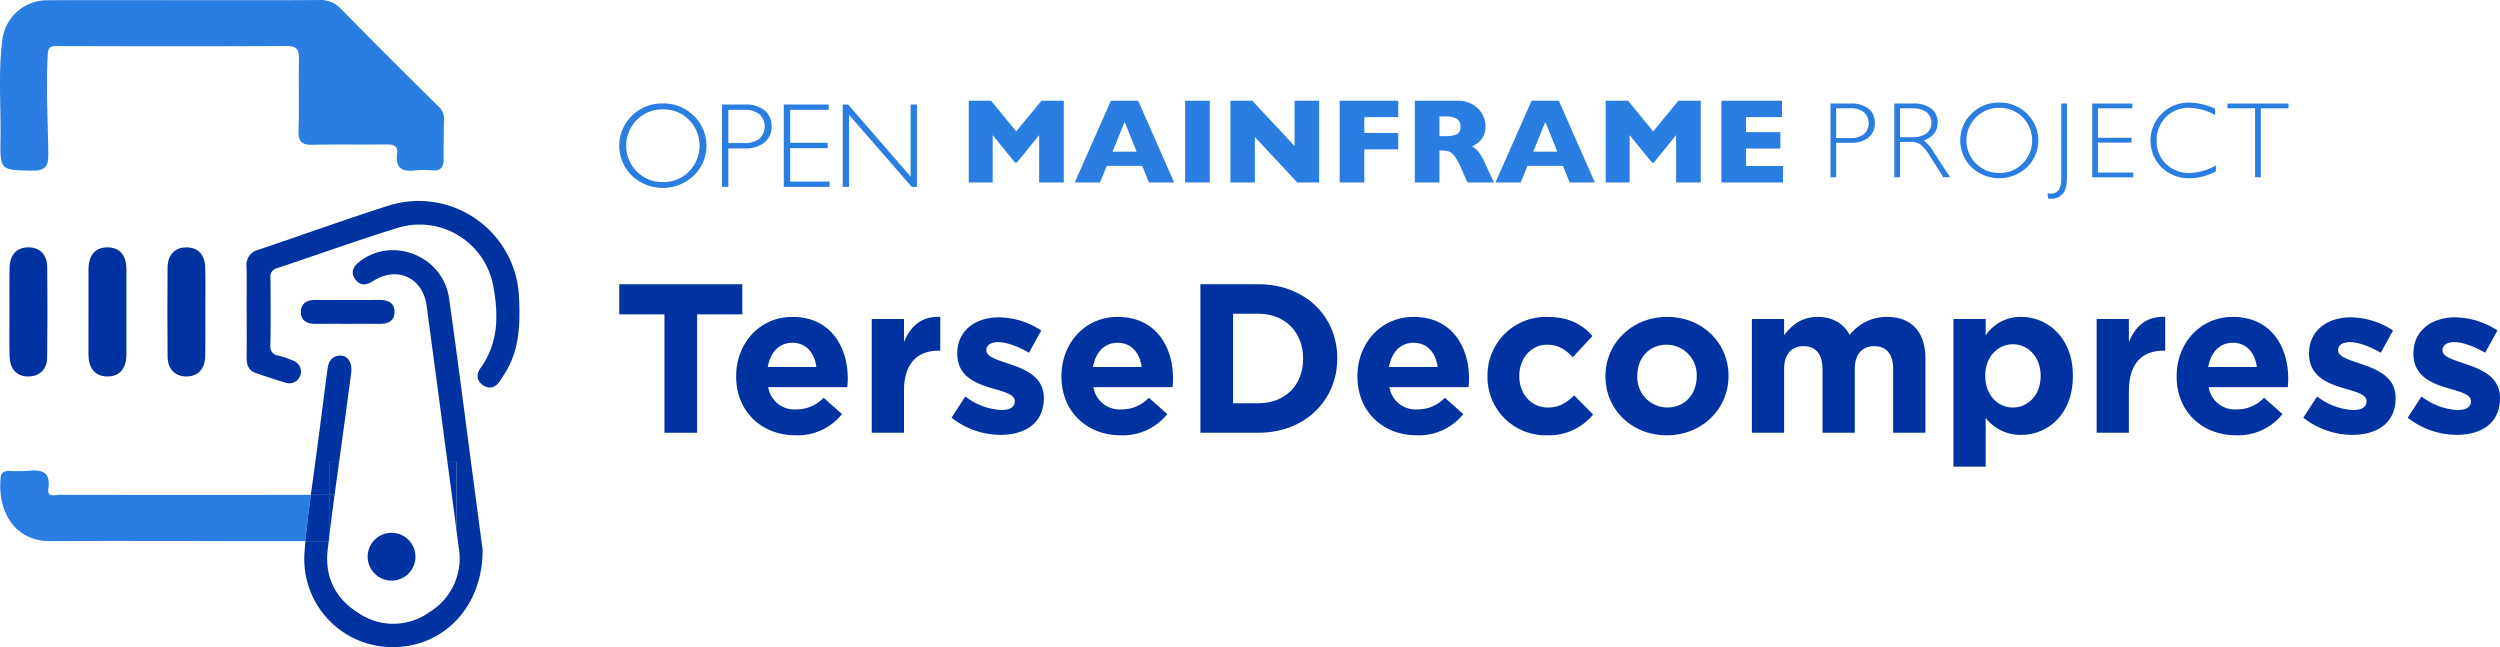 <svg id="Layer_1" data-name="Layer 1" xmlns="http://www.w3.org/2000/svg" viewBox="15.246 23.547 627.324 162.373"><defs><style>.cls-1{fill:#2a7de1;}.cls-2{fill:#0033a1;}.cls-3{fill:none;}</style></defs><path class="cls-1" d="M15.374,58.254c-.133,8.118-.024,7.958,7.995,8.108,3.343.063,4.032-1.172,3.995-4.232-.102-8.282-.585-16.562-.137-24.855.099-1.837.609-2.17,2.28-2.165,19.229.055,38.459.091,57.688-.018,2.676-.015,3.106,1.038,3.06,3.33-.121,5.965.096,11.939-.11,17.9-.098,2.834.933,3.621,3.603,3.559,6.185-.145,12.376-.02,18.563-.091,1.739-.02,2.847.375,2.575,2.369-.499,3.658,1.383,4.549,4.601,4.146a21.945,21.945,0,0,1,4.305-.006c2.035.15,2.783-.804,2.775-2.726q-.023-5.138.095-10.276a4.075,4.075,0,0,0-1.506-3.142C117.004,42.062,108.844,33.977,100.811,25.769a7.005,7.005,0,0,0-5.554-2.208c-11.162.07-22.324.032-33.487.032-11.494-.001-22.988-.044-34.482.017a11.327,11.327,0,0,0-11.44,9.831C14.756,41.69,15.509,49.982,15.374,58.254Z"/><path class="cls-1" d="M79.995,147.733c-16.579.001-33.158.02-49.736-.027-1.108-.003-3.219.776-2.892-1.46.666-4.554-1.838-4.887-5.252-4.544a41.967,41.967,0,0,1-4.639.023c-1.15-.013-1.95.412-2.07,1.642-.842,8.613,3.596,16.012,12.448,15.965,14.368-.077,28.737-.021,43.106-.021v.026q10.465,0,20.93-.005c.346-3.877.826-7.744,1.348-11.608Q86.616,147.728,79.995,147.733Z"/><path class="cls-1" d="M97.834,158.452c-.035.295-.071.589-.105.884l.105 0Z"/><path class="cls-2" d="M127.922,98.358C126.418,87.824,113.825,82.753,105.519,89.147c-1.557,1.199-2.413,2.632-1.146,4.434,1.242,1.767,2.794,1.568,4.527.471,6.075-3.847,12.471-.815,13.416,6.288q2.603,19.56,5.213,39.118h2.22v16.857c.207,1.591.423,3.18.628,4.772a15.773,15.773,0,0,1-7.393,16.071,15.487,15.487,0,0,1-17.647.3c-5.824-3.566-8.629-9.01-7.881-15.818.084-.769.184-1.536.274-2.305q-2.92-0-5.84-.003c-.089.993-.173,1.987-.242,2.981A22.081,22.081,0,0,0,113.598,185.918c12.768.168,22.896-10.05,22.74-24.505-.593-4.478-1.385-10.481-2.182-16.483C132.092,129.404,130.136,113.862,127.922,98.358Z"/><path class="cls-2" d="M97.834,139.458h2.507q.389-2.809.77-5.619c.748-5.576,1.543-11.147,2.263-16.727.383-2.968-1.239-4.845-3.587-4.23-1.832.479-2.204,1.966-2.411,3.601-.769,6.094-1.598,12.182-2.372,18.275-.55,4.324-1.183,8.643-1.768,12.966,1.532-.001,3.065.004,4.597.004Z"/><path class="cls-2" d="M97.834,158.452V147.728c-1.532-.001-3.065-.005-4.597-.004-.523,3.864-1.003,7.732-1.348,11.608q2.92-0,5.84.003C97.763,159.041,97.799,158.746,97.834,158.452Z"/><path class="cls-2" d="M129.748,139.458h-2.22q1.119,8.428,2.22,16.857Z"/><path class="cls-2" d="M97.834,147.728c.455 0.0.91.004,1.365.004q.564-4.138,1.142-8.274H97.834Z"/><path class="cls-2" d="M97.834,147.728v10.723q.635-5.365,1.365-10.719C98.744,147.732,98.289,147.728,97.834,147.728Z"/><path class="cls-2" d="M112.728,75.154c-10.959,3.497-21.784,7.411-32.688,11.083a3.89,3.89,0,0,0-2.932,4.284c.079,3.724.022,7.45.022,11.175h.013c0,3.898.025,7.797-.011,11.695-.016,1.727.511,3.114,2.216,3.718q3.789,1.342,7.644,2.495a2.925,2.925,0,0,0,1.931-5.517,26.572,26.572,0,0,0-3.931-1.333,2.207,2.207,0,0,1-1.892-2.565c.09-5.63.069-11.262.012-16.893a2.145,2.145,0,0,1,1.668-2.461c10.022-3.324,19.961-6.911,30.041-10.045A18.798,18.798,0,0,1,138.988,95.142c1.324,7.1,1.48,14.347-3.143,20.725-1.108,1.528-1.083,3.213.578,4.33,1.618,1.089,3.138.643,4.229-1.013.571-.867,1.16-1.725,1.682-2.621,3.347-5.743,3.44-12.069,3.149-18.419A25.189,25.189,0,0,0,112.728,75.154Z"/><path class="cls-2" d="M102.428,104.81c2.681 0,5.362-.03,8.042.01,2.084.031,3.734-.658,3.775-2.94.04-2.258-1.508-3.079-3.64-3.068q-8.171.041-16.343.002c-2.029-.007-3.488.838-3.516,2.934-.03,2.26,1.512,3.094,3.641,3.069C97.066,104.786,99.747,104.81,102.428,104.81Z"/><path class="cls-2" d="M17.655,113.023c.086,3.028,1.693,5.055,4.814,4.993,2.845-.057,4.578-1.897,4.614-4.781.094-7.542.085-15.087.015-22.63-.029-3.072-1.752-5.03-4.826-4.989-3.127.041-4.575,2.184-4.632,5.19-.067,3.565-.016,7.132-.014,10.698C17.629,105.343,17.546,109.186,17.655,113.023Z"/><path class="cls-2" d="M42.283,85.616C38.971,85.581,37.468,87.824,37.449,91.04c-.021,3.704-.005,7.409-.006,11.113-.001,3.43.007,6.86-.004,10.29-.01,3.203,1.402,5.52,4.699,5.569,3.303.049,4.817-2.228,4.827-5.436.021-7.135-.004-14.269.004-21.404C46.972,87.981,45.622,85.651,42.283,85.616Z"/><path class="cls-2" d="M66.743,90.645c-.076-3.039-1.703-5.069-4.792-5.025-3.09.044-4.642,2.128-4.662,5.16-.049,7.402-.066,14.805.01,22.206.031,3.048,1.709,5.061,4.79,5.022,3.092-.039,4.614-2.125,4.665-5.158.06-3.563.014-7.128.014-10.692C66.766,98.321,66.839,94.481,66.743,90.645Z"/><circle class="cls-2" cx="113.5" cy="163.24" r="6"/><path class="cls-2" d="M181.976,102.429H170.636V94.869h30.878v7.56H190.174v29.707h-8.198Z"/><path class="cls-2" d="M199.973,118.028v-.106c0-8.146,5.803-14.854,14.107-14.854,9.53,0,13.896,7.4,13.896,15.492,0,.639-.054,1.384-.106,2.129H208.012a6.618,6.618,0,0,0,6.974,5.59,9.353,9.353,0,0,0,6.921-2.928l4.632,4.099a14.272,14.272,0,0,1-11.659,5.324C206.308,132.774,199.973,126.759,199.973,118.028Zm20.124-2.396c-.479-3.62-2.609-6.069-6.017-6.069-3.354,0-5.536,2.396-6.176,6.069Z"/><path class="cls-2" d="M233.993,103.6h8.092v5.75c1.65-3.94,4.312-6.495,9.104-6.282v8.465h-.427c-5.377,0-8.678,3.248-8.678,10.062v10.541h-8.092Z"/><path class="cls-2" d="M254.012,128.356l3.461-5.324a16.135,16.135,0,0,0,8.997,3.407c2.343,0,3.407-.852,3.407-2.13v-.106c0-1.757-2.769-2.342-5.909-3.301-3.993-1.171-8.519-3.034-8.519-8.571v-.106c0-5.803,4.686-9.05,10.435-9.05a19.753,19.753,0,0,1,10.648,3.301l-3.088,5.59c-2.822-1.65-5.644-2.662-7.72-2.662-1.97,0-2.981.852-2.981,1.97v.106c0,1.597,2.715,2.342,5.803,3.407,3.993,1.331,8.625,3.248,8.625,8.465v.106c0,6.335-4.738,9.21-10.914,9.21A19.989,19.989,0,0,1,254.012,128.356Z"/><path class="cls-2" d="M281.592,118.028v-.106c0-8.146,5.803-14.854,14.107-14.854,9.53,0,13.896,7.4,13.896,15.492,0,.639-.054,1.384-.106,2.129H289.631a6.618,6.618,0,0,0,6.974,5.59,9.353,9.353,0,0,0,6.921-2.928l4.632,4.099a14.272,14.272,0,0,1-11.659,5.324C287.927,132.774,281.592,126.759,281.592,118.028Zm20.124-2.396c-.479-3.62-2.609-6.069-6.017-6.069-3.354,0-5.536,2.396-6.176,6.069Z"/><path class="cls-2" d="M316.465,94.869H330.999c11.713,0,19.805,8.039,19.805,18.527v.106c0,10.488-8.092,18.633-19.805,18.633H316.465Zm14.534,29.867c6.708,0,11.233-4.525,11.233-11.127v-.106c0-6.602-4.525-11.233-11.233-11.233h-6.335v22.467Z"/><path class="cls-2" d="M355.864,118.028v-.106c0-8.146,5.803-14.854,14.107-14.854,9.53,0,13.896,7.4,13.896,15.492,0,.639-.054,1.384-.106,2.129H363.903a6.618,6.618,0,0,0,6.974,5.59,9.353,9.353,0,0,0,6.921-2.928l4.632,4.099a14.272,14.272,0,0,1-11.659,5.324C362.199,132.774,355.864,126.759,355.864,118.028Zm20.124-2.396c-.479-3.62-2.609-6.069-6.017-6.069-3.354,0-5.536,2.396-6.176,6.069Z"/><path class="cls-2" d="M388.501,118.028v-.106a14.65,14.65,0,0,1,14.96-14.854c5.377,0,8.73,1.81,11.393,4.792l-4.951,5.324c-1.811-1.917-3.62-3.141-6.495-3.141-4.046,0-6.921,3.567-6.921,7.773v.106c0,4.365,2.821,7.879,7.24,7.879,2.715,0,4.578-1.171,6.549-3.035l4.737,4.792a14.367,14.367,0,0,1-11.658,5.217A14.57,14.57,0,0,1,388.501,118.028Z"/><path class="cls-2" d="M418.104,118.028v-.106c0-8.199,6.602-14.854,15.492-14.854,8.837,0,15.386,6.548,15.386,14.747v.106c0,8.198-6.602,14.853-15.492,14.853C424.651,132.774,418.104,126.227,418.104,118.028Zm22.892,0v-.106a7.581,7.581,0,0,0-7.506-7.879c-4.632,0-7.4,3.567-7.4,7.773v.106a7.581,7.581,0,0,0,7.507,7.879C438.228,125.8,440.995,122.233,440.995,118.028Z"/><path class="cls-2" d="M454.84,103.6h8.092v4.046c1.863-2.396,4.312-4.579,8.412-4.579,3.727,0,6.548,1.65,8.039,4.525a11.75,11.75,0,0,1,9.37-4.525c6.016,0,9.636,3.62,9.636,10.488v18.58H490.296v-15.918c0-3.833-1.703-5.803-4.737-5.803-3.035,0-4.898,1.97-4.898,5.803v15.918h-8.092v-15.918c0-3.833-1.704-5.803-4.738-5.803-3.035,0-4.898,1.97-4.898,5.803v15.918h-8.092Z"/><path class="cls-2" d="M505.42,103.6h8.092v4.1a10.481,10.481,0,0,1,8.892-4.632c6.654,0,12.989,5.217,12.989,14.747v.106c0,9.529-6.229,14.747-12.989,14.747a10.961,10.961,0,0,1-8.892-4.259v12.245h-8.092Zm21.881,14.321V117.815c0-4.738-3.194-7.879-6.975-7.879-3.779,0-6.921,3.141-6.921,7.879v.106c0,4.738,3.142,7.879,6.921,7.879C524.106,125.8,527.301,122.712,527.301,117.921Z"/><path class="cls-2" d="M541.357,103.6h8.092v5.75c1.65-3.94,4.312-6.495,9.104-6.282v8.465H558.127c-5.377,0-8.678,3.248-8.678,10.062v10.541h-8.092Z"/><path class="cls-2" d="M561.43,118.028v-.106c0-8.146,5.803-14.854,14.107-14.854,9.53,0,13.896,7.4,13.896,15.492,0,.639-.054,1.384-.106,2.129H569.469a6.618,6.618,0,0,0,6.974,5.59,9.353,9.353,0,0,0,6.921-2.928l4.632,4.099a14.272,14.272,0,0,1-11.659,5.324C567.765,132.774,561.43,126.759,561.43,118.028Zm20.124-2.396c-.479-3.62-2.609-6.069-6.017-6.069-3.354,0-5.536,2.396-6.176,6.069Z"/><path class="cls-2" d="M593.215,128.356l3.461-5.324a16.135,16.135,0,0,0,8.997,3.407c2.343,0,3.407-.852,3.407-2.13v-.106c0-1.757-2.769-2.342-5.909-3.301-3.993-1.171-8.519-3.034-8.519-8.571v-.106c0-5.803,4.686-9.05,10.435-9.05a19.753,19.753,0,0,1,10.648,3.301l-3.088,5.59c-2.822-1.65-5.644-2.662-7.72-2.662-1.97,0-2.981.852-2.981,1.97v.106c0,1.597,2.715,2.342,5.803,3.407,3.993,1.331,8.625,3.248,8.625,8.465v.106c0,6.335-4.738,9.21-10.914,9.21A19.989,19.989,0,0,1,593.215,128.356Z"/><path class="cls-2" d="M619.41,128.356l3.461-5.324a16.135,16.135,0,0,0,8.997,3.407c2.343,0,3.407-.852,3.407-2.13v-.106c0-1.757-2.769-2.342-5.909-3.301-3.993-1.171-8.519-3.034-8.519-8.571v-.106c0-5.803,4.686-9.05,10.435-9.05a19.753,19.753,0,0,1,10.648,3.301l-3.088,5.59c-2.822-1.65-5.644-2.662-7.72-2.662-1.97,0-2.981.852-2.981,1.97v.106c0,1.597,2.715,2.342,5.803,3.407,3.993,1.331,8.625,3.248,8.625,8.465v.106c0,6.335-4.738,9.21-10.914,9.21A19.989,19.989,0,0,1,619.41,128.356Z"/><path class="cls-3" d="M348.028,52.564a5.102,5.102,0,0,0-2.521-.467h-1.082v4.107h1.107a5.548,5.548,0,0,0,2.576-.412,1.682,1.682,0,0,0,.695-1.58A1.765,1.765,0,0,0,348.028,52.564Z"/><polygon class="cls-3" points="276.257 59.45 281.274 59.45 278.778 53.228 276.257 59.45"/><polygon class="cls-3" points="363.988 59.45 369.004 59.45 366.508 53.228 363.988 59.45"/><path class="cls-3" d="M430.16,50.401H427.154v6.209h2.862a4.55,4.55,0,0,0,2.928-.814,3.116,3.116,0,0,0,.022-4.558A4.204,4.204,0,0,0,430.16,50.401Z"/><path class="cls-3" d="M199.49,50.721H196.133V57.656h3.197a5.082,5.082,0,0,0,3.271-.91,3.481,3.481,0,0,0,.025-5.091A4.697,4.697,0,0,0,199.49,50.721Z"/><path class="cls-3" d="M182.51,50.623a7.483,7.483,0,0,0-5.453,2.195,7.614,7.614,0,0,0,0,10.771,7.483,7.483,0,0,0,5.453,2.195,7.385,7.385,0,0,0,5.416-2.195,7.674,7.674,0,0,0,0-10.771A7.385,7.385,0,0,0,182.51,50.623Z"/><path class="cls-3" d="M447.034,53.406a2.619,2.619,0,0,0-1.046-2.213,4.903,4.903,0,0,0-3.005-.793h-2.51v6.022h2.554a4.83,4.83,0,0,0,2.978-.787A2.641,2.641,0,0,0,447.034,53.406Z"/><path class="cls-3" d="M461.201,50.312a6.697,6.697,0,0,0-4.882,1.965,6.816,6.816,0,0,0,0,9.643,6.697,6.697,0,0,0,4.882,1.965,6.611,6.611,0,0,0,4.849-1.965,6.87,6.87,0,0,0,0-9.643A6.611,6.611,0,0,0,461.201,50.312Z"/><path class="cls-1" d="M479.659,49.528h-5.1V68.034h1.431V59.384h3.536a6.924,6.924,0,0,0,4.604-1.338,4.522,4.522,0,0,0,1.569-3.63,4.43,4.43,0,0,0-1.556-3.576A6.783,6.783,0,0,0,479.659,49.528Zm3.298,7.683a5.475,5.475,0,0,1-3.523.98h-3.444V50.721h3.616a5.059,5.059,0,0,1,3.378,1.007,3.749,3.749,0,0,1-.027,5.484Z"/><path class="cls-1" d="M497.937,58.814Q501.46,57.516,501.46,54.31A4.276,4.276,0,0,0,499.884,50.82a7.031,7.031,0,0,0-4.557-1.291h-4.742V68.034h1.431V59.159h2.503a4.593,4.593,0,0,1,2.635.629,12.385,12.385,0,0,1,2.516,3.174l3.224,5.072h1.693L500.4,61.636A8.307,8.307,0,0,0,497.937,58.814Zm-2.848-.847h-3.073v-7.246H495.036a5.9,5.9,0,0,1,3.616.954,3.484,3.484,0,0,1,.02,5.345A5.812,5.812,0,0,1,495.088,57.967Z"/><path class="cls-1" d="M516.904,49.29a9.573,9.573,0,0,0-6.934,2.762,9.389,9.389,0,0,0,0,13.458,10.119,10.119,0,0,0,13.895,0,9.357,9.357,0,0,0,0-13.458A9.635,9.635,0,0,0,516.904,49.29ZM522.792,64.583a7.955,7.955,0,0,1-5.835,2.365,8.058,8.058,0,0,1-5.875-2.365,8.202,8.202,0,0,1,0-11.604,8.058,8.058,0,0,1,5.875-2.365,7.955,7.955,0,0,1,5.835,2.365,8.266,8.266,0,0,1,0,11.604Z"/><path class="cls-1" d="M532.48,68.418q0,3.709-2.597,3.709a3.743,3.743,0,0,1-.848-.106l.133,1.351a8.102,8.102,0,0,0,.861.053,3.71,3.71,0,0,0,2.729-1.165q1.152-1.166,1.153-4.226V49.528H532.48Z"/><polygon class="cls-1" points="541.671 59.331 550.109 59.331 550.109 58.125 541.671 58.125 541.671 50.721 550.334 50.721 550.334 49.528 540.24 49.528 540.24 68.034 550.546 68.034 550.546 66.842 541.671 66.842 541.671 59.331"/><path class="cls-1" d="M558.743,64.656a7.842,7.842,0,0,1-2.331-5.842,7.992,7.992,0,0,1,2.318-5.855,7.778,7.778,0,0,1,5.762-2.345,13.997,13.997,0,0,1,6.597,1.789V50.84a15.569,15.569,0,0,0-6.504-1.55,9.604,9.604,0,0,0-6.849,2.729,9.484,9.484,0,0,0-.059,13.545,9.748,9.748,0,0,0,7.04,2.709,13.937,13.937,0,0,0,6.557-1.735V65.053a14.181,14.181,0,0,1-6.584,1.895A8.132,8.132,0,0,1,558.743,64.656Z"/><polygon class="cls-1" points="574.174 49.528 574.174 50.721 581.115 50.721 581.115 68.034 582.559 68.034 582.559 50.721 589.5 50.721 589.5 49.528 574.174 49.528"/><polygon class="cls-1" points="270.243 56.52 263.94 48.826 258.333 48.826 258.333 69.333 264.34 69.333 264.34 57.452 269.932 64.332 270.421 64.332 275.998 57.452 275.998 69.333 282.183 69.333 282.183 48.826 276.575 48.826 270.243 56.52"/><path class="cls-1" d="M294.004,48.826l-9.07,20.506H291.267l1.702-4.157h8.907l1.672,4.157h6.332l-9.04-20.506Zm.414,12.783,3.033-7.486,3.003,7.486Z"/><rect class="cls-1" x="312.632" y="48.826" width="6.184" height="20.506"/><polygon class="cls-1" points="340.091 60.189 329.483 48.826 323.994 48.826 323.994 69.333 330.12 69.333 330.12 57.911 340.757 69.333 346.261 69.333 346.261 48.826 340.091 48.826 340.091 60.189"/><polygon class="cls-1" points="351.409 69.333 357.594 69.333 357.594 61.032 366.101 61.032 366.101 56.905 357.594 56.905 357.594 52.94 366.101 52.94 366.101 48.826 351.409 48.826 351.409 69.333"/><path class="cls-1" d="M386.289,61.676a5.902,5.902,0,0,0-1.635-1.369,12.575,12.575,0,0,0,1.494-.932,4.819,4.819,0,0,0,1.265-1.561,5.319,5.319,0,0,0,.599-2.626,6.455,6.455,0,0,0-.718-2.811,6.22,6.22,0,0,0-2.345-2.515,7.65,7.65,0,0,0-4.172-1.036H370.259v20.506h6.185v-8.004h.695a4.921,4.921,0,0,1,1.739.259,3.449,3.449,0,0,1,1.383,1.184,15.151,15.151,0,0,1,1.598,2.922l1.613,3.64h6.643l-2.071-4.453A17.187,17.187,0,0,0,386.289,61.676Zm-5.415-4.468a6.676,6.676,0,0,1-3.099.496H376.443V52.762h1.302a6.14,6.14,0,0,1,3.033.562,2.124,2.124,0,0,1,.932,1.983A2.024,2.024,0,0,1,380.874,57.208Z"/><path class="cls-1" d="M399.568,48.826l-9.069,20.506h6.332l1.702-4.157h8.906l1.672,4.157h6.333l-9.04-20.506Zm.415,12.783,3.033-7.486,3.003,7.486Z"/><polygon class="cls-1" points="430.076 56.52 423.773 48.826 418.165 48.826 418.165 69.333 424.172 69.333 424.172 57.452 429.765 64.332 430.253 64.332 435.831 57.452 435.831 69.333 442.015 69.333 442.015 48.826 436.408 48.826 430.076 56.52"/><polygon class="cls-1" points="453.378 60.825 461.989 60.825 461.989 56.697 453.378 56.697 453.378 52.94 462.403 52.94 462.403 48.826 447.193 48.826 447.193 69.333 462.655 69.333 462.655 65.205 453.378 65.205 453.378 60.825"/><path class="cls-1" d="M181.555,49.508a10.695,10.695,0,0,0-7.745,3.085,10.487,10.487,0,0,0,0,15.032,11.303,11.303,0,0,0,15.52,0,10.453,10.453,0,0,0,0-15.032A10.763,10.763,0,0,0,181.555,49.508ZM188.131,66.59a8.886,8.886,0,0,1-6.517,2.641,9.004,9.004,0,0,1-6.562-2.641,9.162,9.162,0,0,1,0-12.961,9.004,9.004,0,0,1,6.562-2.641,8.886,8.886,0,0,1,6.517,2.641,9.234,9.234,0,0,1,0,12.961Z"/><path class="cls-1" d="M202.105,49.775H196.409v20.669h1.598V60.782h3.95a7.732,7.732,0,0,0,5.141-1.494,5.049,5.049,0,0,0,1.753-4.054,4.948,4.948,0,0,0-1.739-3.995A7.574,7.574,0,0,0,202.105,49.775Zm3.684,8.581a6.115,6.115,0,0,1-3.935,1.095h-3.847V51.106H202.046a5.651,5.651,0,0,1,3.773,1.124,4.188,4.188,0,0,1-.03,6.125Z"/><polygon class="cls-1" points="213.512 60.723 222.937 60.723 222.937 59.377 213.512 59.377 213.512 51.106 223.188 51.106 223.188 49.775 211.914 49.775 211.914 70.444 223.425 70.444 223.425 69.112 213.512 69.112 213.512 60.723"/><polygon class="cls-1" points="243.739 67.84 228.064 49.775 226.709 49.775 226.709 70.444 228.307 70.444 228.307 52.379 244.022 70.444 245.337 70.444 245.337 49.775 243.739 49.775 243.739 67.84"/></svg>